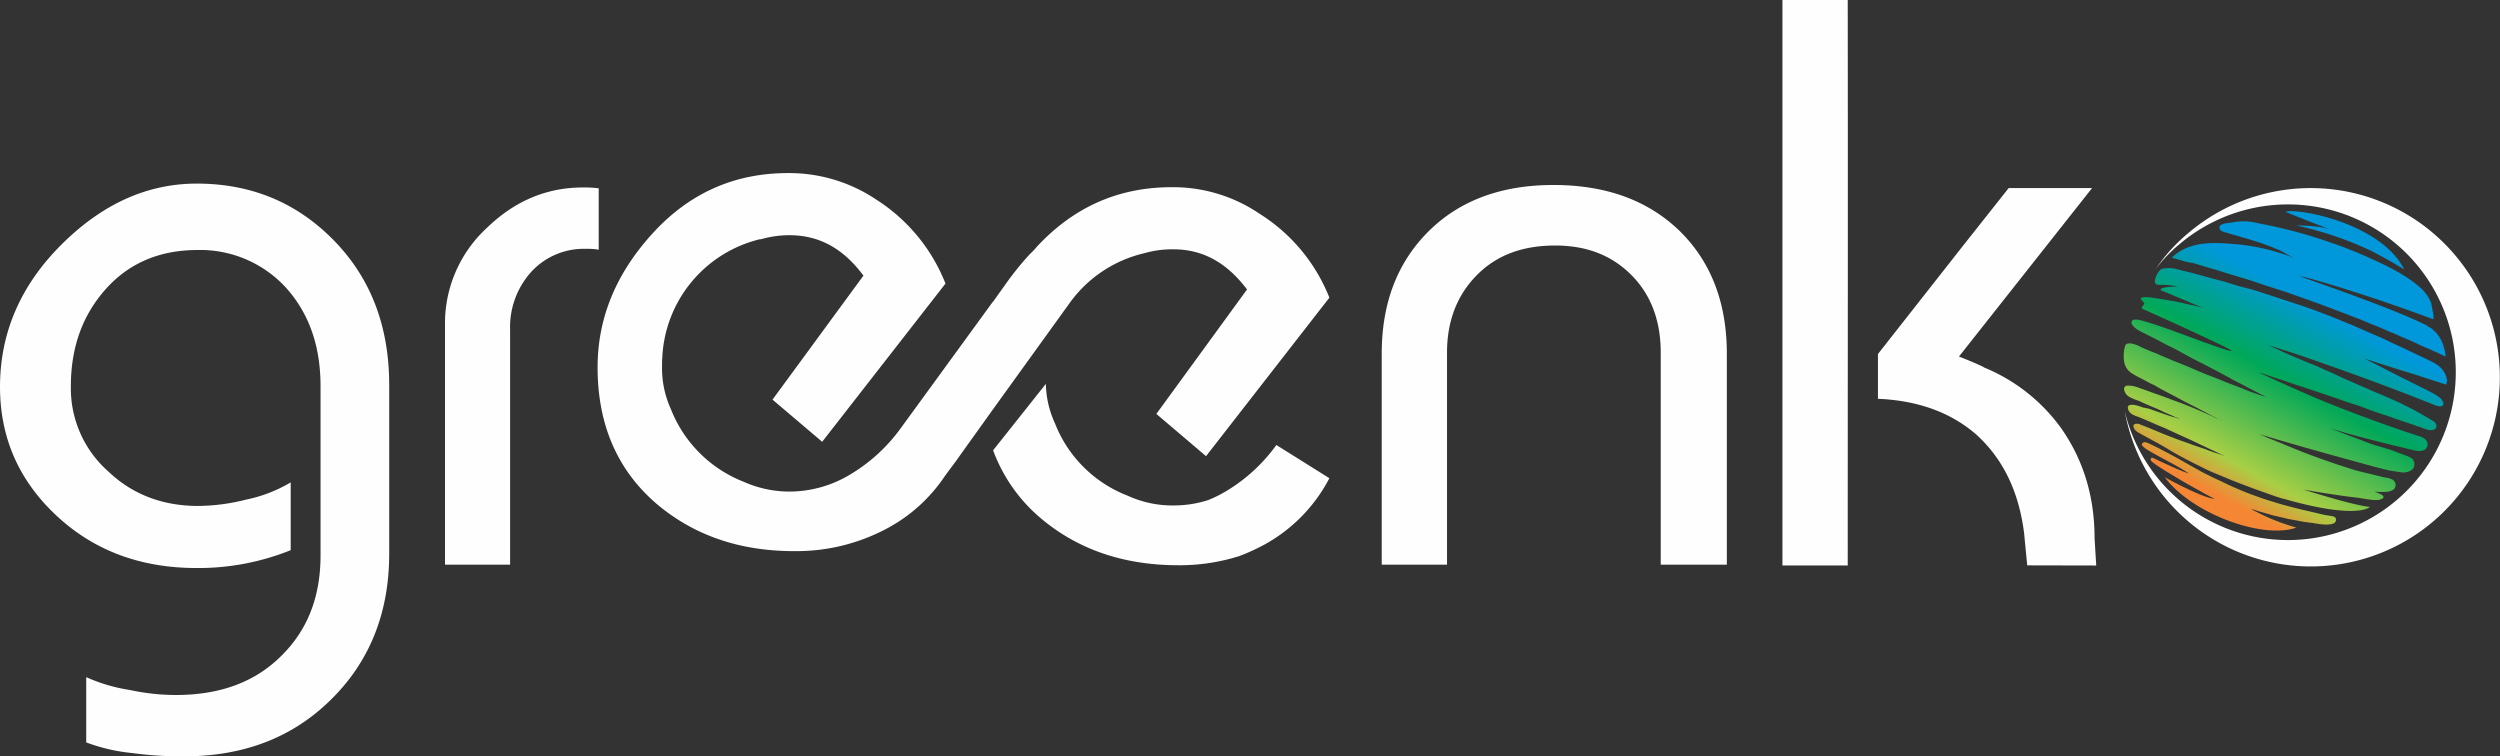 <svg id="Layer_1" data-name="Layer 1" xmlns="http://www.w3.org/2000/svg" xmlns:xlink="http://www.w3.org/1999/xlink" viewBox="0 0 645.17 195.11">
  <rect x="0" y="0" width="645.17" height="195.11" fill="#333333" stroke="none"/>
  <defs>
    <style>
      .cls-1 {
        fill: #fefefe;
      }

      .cls-2 {
        fill-rule: evenodd;
        fill: url(#linear-gradient);
      }
    </style>
    <linearGradient id="linear-gradient" x1="17921.75" y1="-4281.56" x2="18435.97" y2="-3366.86" gradientTransform="matrix(0.07, 0, 0, -0.07, -619.9, 18.93)" gradientUnits="userSpaceOnUse">
      <stop offset="0" stop-color="#f58634"/>
      <stop offset="0.13" stop-color="#f58634"/>
      <stop offset="0.26" stop-color="#a8cf45"/>
      <stop offset="0.6" stop-color="#00a859"/>
      <stop offset="0.88" stop-color="#0098da"/>
      <stop offset="1" stop-color="#0098da"/>
    </linearGradient>
  </defs>
  <g id="Layer_1-2" data-name="Layer_1">
    <g id="_2697906240352" data-name=" 2697906240352">
      <path class="cls-1" d="M418.46,343.5a51.19,51.19,0,0,1-16,2.45c-14.19,0-26.07-4.11-35.64-12.24a41.77,41.77,0,0,1-12.17-17.42l13.61-17.14a25.53,25.53,0,0,0,2.37,10.22A32.8,32.8,0,0,0,389.37,328a27.65,27.65,0,0,0,11.81,2.52,29.13,29.13,0,0,0,8.93-1.37,32.7,32.7,0,0,0,4.53-2.23,43.5,43.5,0,0,0,13.11-12l13.68,8.57a41.3,41.3,0,0,1-16.63,17.06,53.31,53.31,0,0,1-6.2,2.88h-.21l.07.07Zm-219.66-.58V299.44c0-15.27-4.83-27.72-14.4-37.44s-21.31-14.54-35.28-14.54q-19.12,0-34.92,15.76T98.36,299.87c0,13,4.75,24,14.33,33.05s21.6,13.75,36.43,13.75a63.7,63.7,0,0,0,24.26-4.61V324.57A37.05,37.05,0,0,1,161.93,329a51.88,51.88,0,0,1-12.38,1.65c-9.29,0-17.06-3-23.26-8.92a28.59,28.59,0,0,1-9.64-22c0-10.15,3.09-18.5,9.14-25.2s14-9.93,23.54-9.93a30,30,0,0,1,22.83,9.72c6,6.69,8.92,15.12,8.92,25.41v43.71c0,10.58-3.31,19.15-10,25.77-6.77,6.84-15.84,10.23-27.36,10.23a56.84,56.84,0,0,1-11.88-1.3,43.45,43.45,0,0,1-11.23-3.31v16.84a46.12,46.12,0,0,0,11.8,2.74,95.44,95.44,0,0,0,13.4.86q23.33,0,38.15-14.83c9.87-9.79,14.84-22.32,14.84-37.44Zm54.07-78.4V248.68a29.7,29.7,0,0,0-4.11-.22c-9.29,0-17.57,3.46-24.76,10.44a33.45,33.45,0,0,0-10.8,25V345.8H230V285.11a21.28,21.28,0,0,1,5.62-15.05,18.42,18.42,0,0,1,14-5.76,17.12,17.12,0,0,1,3.24.22ZM544,345.8V291.37q0-19.65-12.09-31.6c-8.21-8-19.08-11.95-32.69-11.95-13.39,0-24.19,4-32.18,11.95s-12.1,18.36-12.1,31.6V345.8h16.85V291.09c0-8.28,2.66-15,7.85-20.16s11.88-7.49,20.08-7.49,14.69,2.59,19.73,7.7,7.49,11.81,7.49,19.95V345.8Zm95.33.22-.43-7.06c0-10.94-3-20.44-8.72-28.51a46.09,46.09,0,0,0-20-15.62h.14c-2.23-1.08-4.39-1.94-6.41-2.74l34.35-43.48H616.74L605,263.44l-22,28V303c10.22.43,18.64,3.45,25.2,9.07,7,6.26,11.16,14.76,12.52,25.63l.8,8.28ZM575.2,200.08H558.35V346H575.2C575.2,297.28,575.27,249.11,575.2,200.08ZM365.33,264.45c-.58.65-1.23,1.22-1.8,1.87a77.41,77.41,0,0,0-5.48,6.84L354.6,278v-.07l-23.76,32.62h0a43.71,43.71,0,0,1-13.1,12,30.45,30.45,0,0,1-15.63,4.39,29,29,0,0,1-11.81-2.52,33.18,33.18,0,0,1-18.79-18.72,25.58,25.58,0,0,1-2.3-10.8c0-.93,0-1.8.07-2.66a33,33,0,0,1,25.34-30.46v.08a26.19,26.19,0,0,1,7.49-1.08c8,0,14.11,3.74,19.08,10.43l-23.47,32,12.82,10.88,31.82-40.83a45.46,45.46,0,0,0-17.86-21.67,40.3,40.3,0,0,0-22.82-6.84q-20.62,0-34.77,15.41c-9.58,10.44-14.33,22-14.33,34.7q0,22.14,15.19,35.21c9.58,8.13,21.38,12.24,35.57,12.24a49.6,49.6,0,0,0,24.55-6.19,41.38,41.38,0,0,0,14.4-13.32h0l2.73-3.67,2.31-3.24,7.12-9.94,20.09-27.86h0a32.88,32.88,0,0,1,19.15-12.67h0a25.81,25.81,0,0,1,7.49-1c7.92,0,14,3.74,19,10.36l-23.4,32.12L409.6,317.8l31.83-40.9a45.16,45.16,0,0,0-17.93-21.6,39.72,39.72,0,0,0-22.82-6.91q-20.52,0-34.78,15.41a4.74,4.74,0,0,1-.57.65Z" transform="translate(-98.36 -200.08)"/>
      <path class="cls-1" d="M732,266a48.8,48.8,0,1,1-85.32,40.18,43.31,43.31,0,1,0,14.19-43.13,37.08,37.08,0,0,0-6.2,6.48,44.26,44.26,0,0,1,8.57-9.43A48.77,48.77,0,0,1,732,266Z" transform="translate(-98.36 -200.08)"/>
      <path class="cls-2" d="M724.81,284.17c-4.1-2.16-12.46-5.4-19.73-8.06s-13.32-4.75-13.32-4.75c2,.21,10.15,2.73,17.86,5.25s16.63,5.84,16.63,5.84c.43.14-.43-4-.58-4.4a10.59,10.59,0,0,0-2.88-3.88c-4.32-3.82-10.72-6.56-15.84-8.79-2.3-.93-4.6-1.87-7-2.66a126,126,0,0,0-18.72-5,14.69,14.69,0,0,0-6.84-.22c-.65.08-2.88.22-3.17.94-.36,1.15.72,1.44,1.37,1.58,3.1.94,5.83,1.66,8.93,2.67,1.22.43,2.45.86,3.67,1.37a4.18,4.18,0,0,0,.94.36c1.44.64,2.88,1.65,4.32,2.23a64.79,64.79,0,0,0-6.19-2,51.15,51.15,0,0,0-10.3-1.65c-4.9-.44-10-.36-13.9,2.52a8.9,8.9,0,0,0-1.22,1.07c.43.15.94.22,1.3.36l1.51.44c2.09.64,1.87.28,3.89.93s4,1.15,6,1.8,4,1.23,5.91,1.8,3.74,1.23,5.69,1.87l5.4,1.73c1.65.58,3.38,1.23,5.11,1.8l4.75,1.73,4.53,1.73c1.37.5,2.74,1.08,4.18,1.58,1.22.51,2.52,1.08,3.82,1.59s2.3.93,3.45,1.44,2.09.86,3.17,1.36c.86.36,1.8.8,2.74,1.16.79.36,1.58.72,2.3,1.08l1.94.86a11,11,0,0,1,1.59.72c.43.14.79.36,1.22.5l.87.44a2.21,2.21,0,0,1,.72.36c.07,0,.57.21.57.28-.57-6.33-4.75-7.92-4.75-7.92Zm-36.65-29.44c2.74-1,24.41,2.66,30.67,14.9,0,0-3.81-2.38-8.42-4.75a88.89,88.89,0,0,0-19.51-6.62s5.76,0,8.49.93c0,0-8.78-3.38-11.23-4.46ZM729,295.91c-1.16-1.73-3-2.45-4.76-3.31l-5-2.38c-1.66-.79-3.32-1.51-4.9-2.3s-3.31-1.44-4.9-2.16-3.24-1.44-4.82-2.09l-4.75-1.94c-1.58-.58-3.17-1.23-4.75-1.8s-3.1-1.08-4.68-1.59-3-1-4.54-1.51-3-.94-4.46-1.44-2.88-.86-4.32-1.22-2.74-.8-4.11-1.23c-1.22-.36-2.52-.65-3.74-1s-2.3-.64-3.46-.93c-1-.29-2-.58-3-.79l-2.59-.65a8,8,0,0,0-4.11-.07,4.87,4.87,0,0,0-1.65,3.24c.14,1.36,1.51.57,4.25,1,.64.08,1.22.22,1.87.29-5.11,0-4.83.87-4.47,1s12.89,5.4,11,4.61a.24.24,0,0,1-.14-.07c-.65-.22-1.37-.36-2.09-.58-1.08-.22-2.16-.43-3.31-.72s-2.52-.5-3.75-.72-2.45-.43-3.67-.58a13.09,13.09,0,0,0-2.38-.21c-.21,0-1.15.07-.93.57a6.8,6.8,0,0,1,.93,1.08c-.07.36-1.08,1.08-.5,1.37.29.15,6.77,3,12.82,5.83s11.66,5.4,9.79,5-7.13-2.37-12.24-4.25-10.8-3.88-12.1-3.81c-.29,0-.79.07-.93.29a.76.76,0,0,0-.08.86c.65,1.37,3,2.23,4.18,2.88l2.59,1.3c1.3.72,2.67,1.44,4,2.08s2.67,1.44,4,2.16,2.81,1.44,4.18,2.16,2.66,1.37,4,2.09l3.67,2c1.16.57,2.24,1.15,3.32,1.72.86.44,1.65.87,2.52,1.3.5.29,1,.5,1.51.79.21.15.5.22.72.36l-.65-.21c-1-.29-1.94-.65-3-1s-2.31-.94-3.46-1.37-2.52-.94-3.74-1.44-2.67-1.08-4-1.58-2.67-1.08-4-1.66-2.52-1.08-3.82-1.58-2.3-.94-3.45-1.44c-.65-.22-1.37-.58-2-.87-1-.36-3.1-1.22-4-1.65-.43-.22-.87-.44-1.23-.58-.72-.29-2.37-.86-3-.07h0c0,.07-.07.14-.07.21a9,9,0,0,0-.29,3.89,4.28,4.28,0,0,0,2.16,3.31c.72.51,2.52,1.37,3.31,1.8a21.66,21.66,0,0,0,2.31,1.16c.93.57,1.87,1.08,2.81,1.58s1.94,1,2.88,1.51,2,1.08,3,1.59,1.87.93,2.81,1.44,1.65.86,2.44,1.29,1.37.72,2,1a11.15,11.15,0,0,0,1.3.72c.14.07.36.14.5.22-1.66-.8-3.38-1.59-5-2.31-2.59-1.15-5.26-2.23-7.92-3.17-1.3-.5-2.59-1-3.89-1.44-1.08-.36-3.53-1.29-4.68-1.65a7.51,7.51,0,0,0-3.24-.65.88.88,0,0,0-.79.94,2.76,2.76,0,0,0,1.58,2.08,12.57,12.57,0,0,0,2.31.94c1,.5,3.17,1.44,4.25,1.87s1.94.94,3,1.37c.72.29,1.51.65,2.23,1a4.53,4.53,0,0,1,.94.36,5.48,5.48,0,0,1-1-.29c-1.51-.36-5.4-1.8-6.84-2.3-.58-.15-1.15-.22-1.73-.36a7.37,7.37,0,0,0-1-.36c-.79-.22-3.09-.8-2.73.72.28,1.22,1.36,1.65,2.37,2,1.59.58,5.55,2.38,7.13,3,1.73.79,3.53,1.65,5.33,2.44s3.38,1.59,5.11,2.38c1.15.58,2.3,1.08,3.46,1.66.5.21,1,.43,1.44.64a1.08,1.08,0,0,1-.44-.14c-1.29-.43-2.52-.79-3.81-1.3s-2.74-.93-4.11-1.44-2.66-.93-4-1.44L656.48,312c-1.15-.51-4.46-1.87-5.68-2.31a1.8,1.8,0,0,0-1.59-.14c-.5.22-.21.94,0,1.3a3,3,0,0,0,1,.86c1.73,1,5.47,2.95,7.2,4s3.17,1.87,4.82,2.74,3.24,1.65,4.83,2.44,3.17,1.44,4.75,2.09,2.95,1.23,4.46,1.8c1.3.51,2.67,1,4,1.51,1.08.36,2.16.79,3.24,1.15.72.29,1.52.51,2.24.8.5.14.93.28,1.36.43l.87.21c19.08,5.4,22,2,22,2-3.89-.22-17.42-4.54-17.42-4.54l1,.22c2.52.43,5.12.86,7.63,1.22,1.8.29,3.6.51,5.4.72s4,.8,5.69.58a2.92,2.92,0,0,0,1.08-.43c.29-.36-.07-.72-.43-.94l-.94-.43c-.28-.07-.64-.29-.93-.36a16.65,16.65,0,0,0,3.31.07,3.23,3.23,0,0,0,1.87-.72,1.66,1.66,0,0,0-.36-2.37,5.11,5.11,0,0,0-2-.58c-.51-.14-1-.21-1.52-.36-1.65-.43-4.89-1.15-6.55-1.65-1.44-.44-2.88-.94-4.32-1.37l-4.32-1.51-4.1-1.52c-1.22-.5-2.52-1-3.74-1.51s-2.24-.93-3.32-1.37c-.86-.36-1.65-.64-2.52-1-.5-.22-.93-.44-1.44-.65-.28-.07-.5-.22-.72-.29,5.19,1.58,12.68,3.74,19.23,5.54s12.45,3.46,14.25,3.82c.58.14,3.1.5,3.67.58a5.73,5.73,0,0,0,1.08-.15,2.76,2.76,0,0,0,1.59-.93,2.11,2.11,0,0,0-.07-2.24c-.36-.57-1.37-.86-2-1.15-.86-.29-1.65-.57-2.52-.93-1.58-.65-5-1.52-6.55-2.09s-3.31-1.3-5-1.87l-3.89-1.52-1.58-.64c5.47,1.94,21.38,5.68,21.38,5.68,3.75,1.08,3.89-1.22,3.89-1.22.15-1.8-2.09-2.3-2.09-2.3-8.06-2.6-19.87-6.92-27.86-10.37S681,296.05,681,296.05a5.7,5.7,0,0,0,1.08.36c1.58.58,3.16,1.08,4.75,1.59s3.24,1.15,4.89,1.65l5.19,1.73,5.11,1.73c1.65.58,3.24,1.15,5,1.66,1.51.57,3.81,1.44,5.32,1.94s2.67.86,4,1.37c1.15.36,2.3.79,3.45,1.15.72.29,1.51.5,2.23.79.44.15.8.22,1.16.36a15.54,15.54,0,0,0,1.8.65c.79.14,2,.07,2.16-.86a1.39,1.39,0,0,0-.36-1c-.22-.36-.51-.43-.87-.65s-.43-.29-.57-.36c-1.73-1-3.46-2-5.19-2.88s-3.31-1.66-5-2.38-4.32-1.8-6-2.59c-1.88-.79-3.68-1.58-5.48-2.37s-3.45-1.66-5.25-2.38c-1.51-.72-3.1-1.37-4.68-2l-4.1-1.72c-1.16-.51-2.24-1-3.32-1.52-.72-.28-1.36-.57-2-.86-.29-.07-.58-.22-.79-.29,5.4,1.44,15.91,5.19,25.19,8.57s17.86,6.84,17.86,6.84c2.59,1,2.3-.36,2.3-.36a2.06,2.06,0,0,0-.64-1.3c-.44-.36-.87-.64-1.3-.93-1.37-.79-2.66-1.44-4-2.09s-3.39-1.73-4.9-2.45-3-1.58-4.53-2.3c-1.16-.65-2.38-1.23-3.53-1.8-.51-.29-1-.51-1.44-.72,3.45,1.08,6.91,2.23,10.44,3.31s7,2.23,10.58,3.38c.15.08.29-.93.29-1a5,5,0,0,0-.86-2.38Zm-38,40.32c-8.56,3.09-26.85-3.46-34-13,0,0,9.43,5.25,12.89,5.61-.36-.21-.72-.36-1.08-.57-.94-.51-1.88-1-2.74-1.51-1.22-.65-2.38-1.3-3.6-2s-2.52-1.51-3.74-2.23-3.17-1.94-4.32-2.74a2.32,2.32,0,0,0-.44-.36c-.28-.21-.64-.43-.57-.86s.36-.43.65-.29c.93.43,7,3.39,9.21,4-.57-.36-1.22-.79-1.8-1.15-1.22-.79-7.63-4.1-8.78-4.89a4.49,4.49,0,0,1-.94-.65c-.29-.22-.79-.65-.57-1a.78.78,0,0,1,.93-.36c1.23.29,7.56,3.74,8.71,4.39.72.43,1.52.87,2.31,1.3,1.08.65,2.23,1.22,3.31,1.87,1.44.72,2.81,1.44,4.25,2.09s3.24,1.58,4.82,2.23c1.8.79,3.6,1.51,5.33,2.09,1.94.72,3.82,1.29,5.76,1.87s4,1.08,6,1.58c1.65.36,4.24,1,5.9,1.37.5.07,1,.14,1.44.22s.93.14,1.15.5a1,1,0,0,1-.07,1.08c-.43.58-1.44.58-2.16.65a21.74,21.74,0,0,1-3.67-.43c-.87-.08-1.8-.22-2.67-.36-1.15-.22-2.3-.44-3.52-.65-1.44-.36-2.81-.65-4.25-1-1.66-.5-3.39-.94-5-1.51a1.56,1.56,0,0,1-.58-.15A53.84,53.84,0,0,0,691,336.23Z" transform="translate(-98.36 -200.08)"/>
    </g>
  </g>
</svg>
